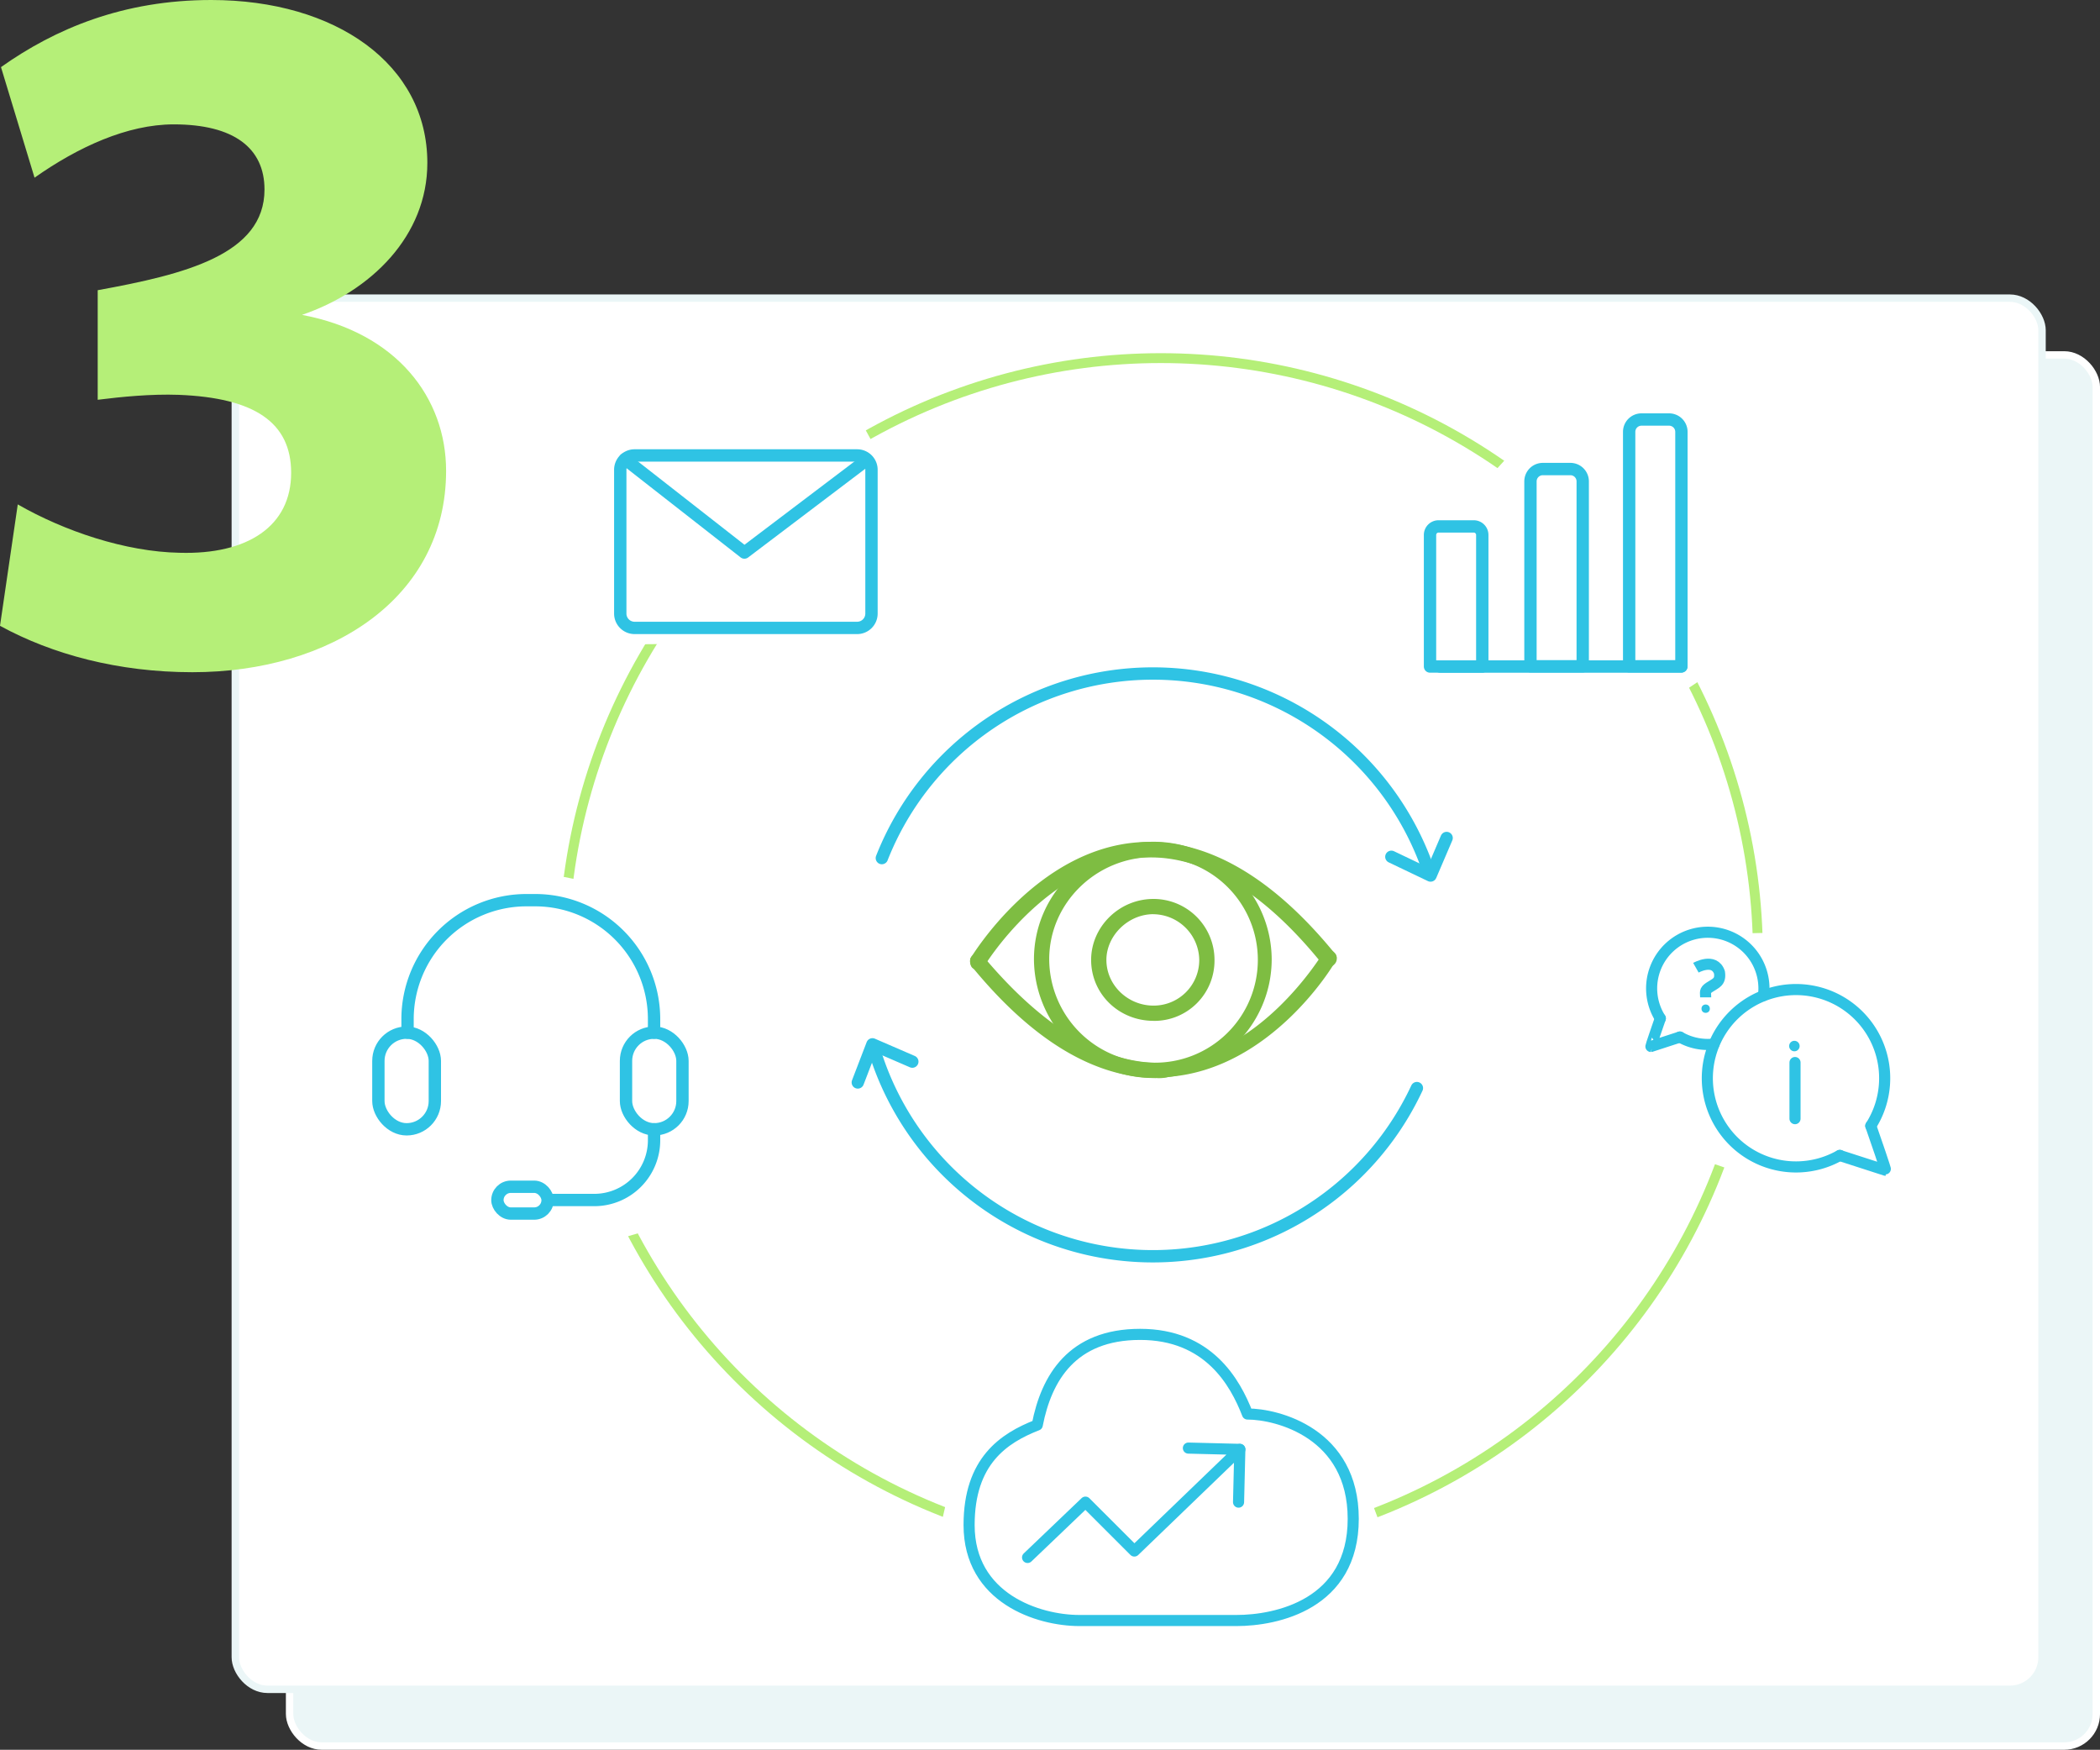 <svg xmlns="http://www.w3.org/2000/svg" viewBox="0 0 851.12 709.07"><rect x="0" y="0" width="851.12" height="709.07" fill="#333333" stroke="none"/><defs><style>.cls-1{fill:#ebf6f7;stroke:#fff;}.cls-1,.cls-2,.cls-4{stroke-miterlimit:10;}.cls-1,.cls-2{stroke-width:3px;}.cls-12,.cls-2,.cls-5,.cls-8{fill:#fff;}.cls-2{stroke:#ebf6f7;}.cls-3{fill:#b5ef78;}.cls-10,.cls-13,.cls-14,.cls-4,.cls-6,.cls-9{fill:none;}.cls-4{stroke:#b5ef78;stroke-width:4px;}.cls-10,.cls-12,.cls-13,.cls-14,.cls-6,.cls-8,.cls-9{stroke:#2fc3e4;stroke-linejoin:round;}.cls-12,.cls-13,.cls-14,.cls-6,.cls-8,.cls-9{stroke-linecap:round;}.cls-12,.cls-13,.cls-6{stroke-width:5px;}.cls-14,.cls-6,.cls-7{fill-rule:evenodd;}.cls-7{fill:#7ebd42;}.cls-10,.cls-14,.cls-8,.cls-9{stroke-width:4.5px;}.cls-11{fill:#2fc3e4;}</style></defs><g id="Layer_2" data-name="Layer 2"><g id="Desktop"><g id="Solutions"><g id="SOLUTION_3" data-name="SOLUTION 3"><g id="Layer_15_copy" data-name="Layer 15 copy"><rect class="cls-1" x="117.37" y="143.82" width="732.26" height="563.74" rx="13"/><rect class="cls-2" x="95.37" y="120.82" width="732.26" height="563.74" rx="13"/></g><path class="cls-3" d="M180.8,190.8c0,51.6-46.8,81.6-102.8,81.6-30,0-56.8-7.2-78-18.8l7.2-49.2C26,215.2,50.8,223.6,72.8,224c27.6.8,45.2-10.8,45.2-32.4,0-20.4-14.8-30.4-45.6-31.6-11.2-.4-23.2.8-32.8,2V117.6c35.2-6.4,67.6-14.4,67.6-40.8,0-16.8-12.4-26.4-36.8-26.4C51.6,50.4,31.6,59.6,14,72L.4,27.2C22.4,11.6,50,0,85.6,0c50.4,0,87.6,26,87.6,66,0,29.6-22.8,52-50.8,61.6C160.8,134.8,180.8,161.2,180.8,190.8Z"/><g id="Layer_23_copy" data-name="Layer 23 copy"><g id="Layer_21_copy" data-name="Layer 21 copy"><circle class="cls-4" cx="470.45" cy="387.16" r="242.04"/><path class="cls-5" d="M715.13,402.42s-1.36-16.85-10.55-20.43-17.19-2.55-18.21,11.41,12.08,23.15,12.08,23.15a27.18,27.18,0,0,1,16.68-14.13"/><path class="cls-5" d="M202.11,367s31-9.54,46,8.51,17.36,89.19,15,97.36-5.28,13.61-41.11,13.44S202.11,367,202.11,367"/><polygon class="cls-5" points="222.03 357.4 228.66 355.36 238.37 357.4 234.28 378.33 219.73 378.08 222.03 357.4"/><polygon class="cls-5" points="242.28 504.55 273.6 495.36 250.11 464.38 232.07 479.7 242.28 504.55"/><path class="cls-5" d="M347.13,167.53l9.87,18s-18,5.11-19.4,5.79-8.17-14.64-8.17-14.64Z"/><polygon class="cls-5" points="621.86 173.31 600.75 196.46 617.09 278.17 681.77 280.55 703.22 266.25 621.86 173.31"/><polygon class="cls-5" points="691.3 364.97 705.26 378.25 736.92 377.57 723.64 481.74 658.28 458.93 656.24 375.19 691.3 364.97"/><polygon class="cls-5" points="252.15 261.14 278.96 260.89 277.17 243.27 252.15 261.14"/><path class="cls-5" d="M384.66,603.78l-4.08,17.62s42.89,22.47,89.36,19.15A428.85,428.85,0,0,0,553.68,626l3.83-4.08,3.07-1-10.47-27.83Z"/></g><g id="Layer_20_copy" data-name="Layer 20 copy"><path class="cls-6" d="M357.41,347.72A118.08,118.08,0,0,1,577,347.39q1.32,3.35,2.44,6.72"/><path class="cls-6" d="M353.74,423.47q1.61,5.59,3.8,11.14a118.07,118.07,0,0,0,216.72,6.32"/><polyline class="cls-6" points="347.66 438.64 353.59 423.2 369.76 430.2"/><polyline class="cls-6" points="586.31 339.58 579.8 354.79 563.91 347.2"/><path class="cls-7" d="M467.54,432.06a43.13,43.13,0,0,1-43.08-43c0-23.06,19.2-42.53,43.08-42.53S510.62,366,510.62,389a43.14,43.14,0,0,1-43.08,43m0-86.07c-23.88,0-43.6,19.47-43.6,43a43.6,43.6,0,1,0,43.6-43"/><path class="cls-7" d="M396.45,392.94a3.06,3.06,0,0,1-2.06-.52c-1-.52-1.55-2.61-1-4.17,1-1.56,26.78-43.76,67.48-46.89,26.79-2.08,54.09,13,80.37,45.33a3.18,3.18,0,0,1-.52,4.17,3.23,3.23,0,0,1-4.64,0c-24.72-30.74-50-45.33-74.69-43.24C423.75,350.74,399,391.38,399,391.38a2.82,2.82,0,0,1-2.57,1.56Z"/><path class="cls-7" d="M469.08,436.84c-25.24,0-50.48-15-75.21-45.17-1-1.56-1-3.63.52-4.67a2.71,2.71,0,0,1,4.12.52c25.24,30.11,50.48,44.65,75.21,43.09,37.61-3.11,61.82-43.61,62.33-44.13,1-1.56,2.58-2.08,4.13-1s2.06,2.6,1,4.16c-1,2.07-26.28,43.61-67.49,46.72a14.13,14.13,0,0,1-4.64.52Z"/><path class="cls-7" d="M467.49,436.84a48.37,48.37,0,0,1-48.43-48.12c0-26.39,21.64-47.61,48.43-47.61a47.82,47.82,0,0,1,47.92,47.61c0,26.39-21.64,48.12-47.92,48.12Zm0-89.52c-23.18,0-42.25,18.63-42.25,41.4a42.09,42.09,0,0,0,42.25,41.91,41.66,41.66,0,1,0,0-83.31Z"/><path class="cls-7" d="M467.49,413.67c-13.92,0-25.26-10.8-25.26-24.69,0-13.38,11.34-24.7,25.26-24.7A24.72,24.72,0,0,1,492.23,389a24.4,24.4,0,0,1-24.74,24.69Zm0-43.22c-10.31,0-19.07,8.75-19.07,18.53,0,10.29,8.76,18.52,19.07,18.52A18.46,18.46,0,0,0,486.05,389a18.8,18.8,0,0,0-18.56-18.53Z"/><path class="cls-8" d="M758.23,456.24a35.94,35.94,0,1,0-12.55,11.94"/><path class="cls-9" d="M758.23,456.24c1.73,4.95,6.24,18,6,18l-18.58-6"/><path class="cls-9" d="M672.92,412.69a22.76,22.76,0,1,1,42-12.24,21.19,21.19,0,0,1-.2,3"/><path class="cls-9" d="M680.87,420.24a22.65,22.65,0,0,0,11.25,3,21.89,21.89,0,0,0,2.57-.15"/><path class="cls-9" d="M680.86,420.24l-11.75,3.82c-.13,0,2.72-8.24,3.81-11.37"/><line class="cls-9" x1="727.51" y1="430.57" x2="727.51" y2="453.32"/><path class="cls-10" d="M687.34,392.16s7.47-4.23,9.55,1.88c.59,4-1.53,4.34-4.16,6.11-2,1.37-1.43,1.89-1.43,4"/><circle class="cls-11" cx="691.3" cy="408.75" r="1.69"/><circle class="cls-11" cx="727.26" cy="423.89" r="2.13"/><path class="cls-12" d="M347.4,254.45H257.2a5.81,5.81,0,0,1-5.81-5.8V190.37a5.8,5.8,0,0,1,5.81-5.81h90.2a5.81,5.81,0,0,1,5.81,5.81v58.28A5.81,5.81,0,0,1,347.4,254.45Z"/><polyline class="cls-13" points="253.3 186.06 301.71 223.91 351.33 186.34"/><path class="cls-12" d="M665.29,170h11.18a5,5,0,0,1,5,5V270a0,0,0,0,1,0,0H660.29a0,0,0,0,1,0,0V175A5,5,0,0,1,665.29,170Z"/><path class="cls-12" d="M625.29,190.07h11.18a5,5,0,0,1,5,5V270a0,0,0,0,1,0,0H620.29a0,0,0,0,1,0,0V195.07A5,5,0,0,1,625.29,190.07Z"/><path class="cls-12" d="M600.76,270.09H579.58V216.78a3.46,3.46,0,0,1,3.45-3.46H597.3a3.46,3.46,0,0,1,3.46,3.46Z"/><line class="cls-12" x1="583.65" y1="270.1" x2="681.42" y2="270.1"/><rect class="cls-13" x="153.36" y="418.46" width="22.88" height="39.17" rx="11.44"/><rect class="cls-13" x="253.72" y="418.46" width="22.88" height="39.17" rx="11.44"/><path class="cls-13" d="M165.18,418.46V413a48.21,48.21,0,0,1,48.21-48.22h3.5A48.21,48.21,0,0,1,265.09,413v5.46"/><path class="cls-13" d="M265.09,457.63v4.43a24.22,24.22,0,0,1-24.22,24.22H223"/><rect class="cls-13" x="201.6" y="480.91" width="20.34" height="10.86" rx="5.43"/><path class="cls-8" d="M437.44,656.68h63.7c16.21,0,47.32-6.46,47.32-41.2S517.68,573,505.6,573c-5-12.91-15.88-32.27-43.51-32.27s-38,17.71-41.69,36.73c-13.57,5.3-27.63,14.56-27.63,40.54C392.77,647.74,420.89,656.68,437.44,656.68Z"/><polyline class="cls-14" points="481.65 586.81 502.5 587.33 459.75 628.52 439.93 608.71 416.47 631.13"/><line class="cls-9" x1="501.98" y1="608.71" x2="502.5" y2="587.33"/></g></g></g></g></g></g></svg>